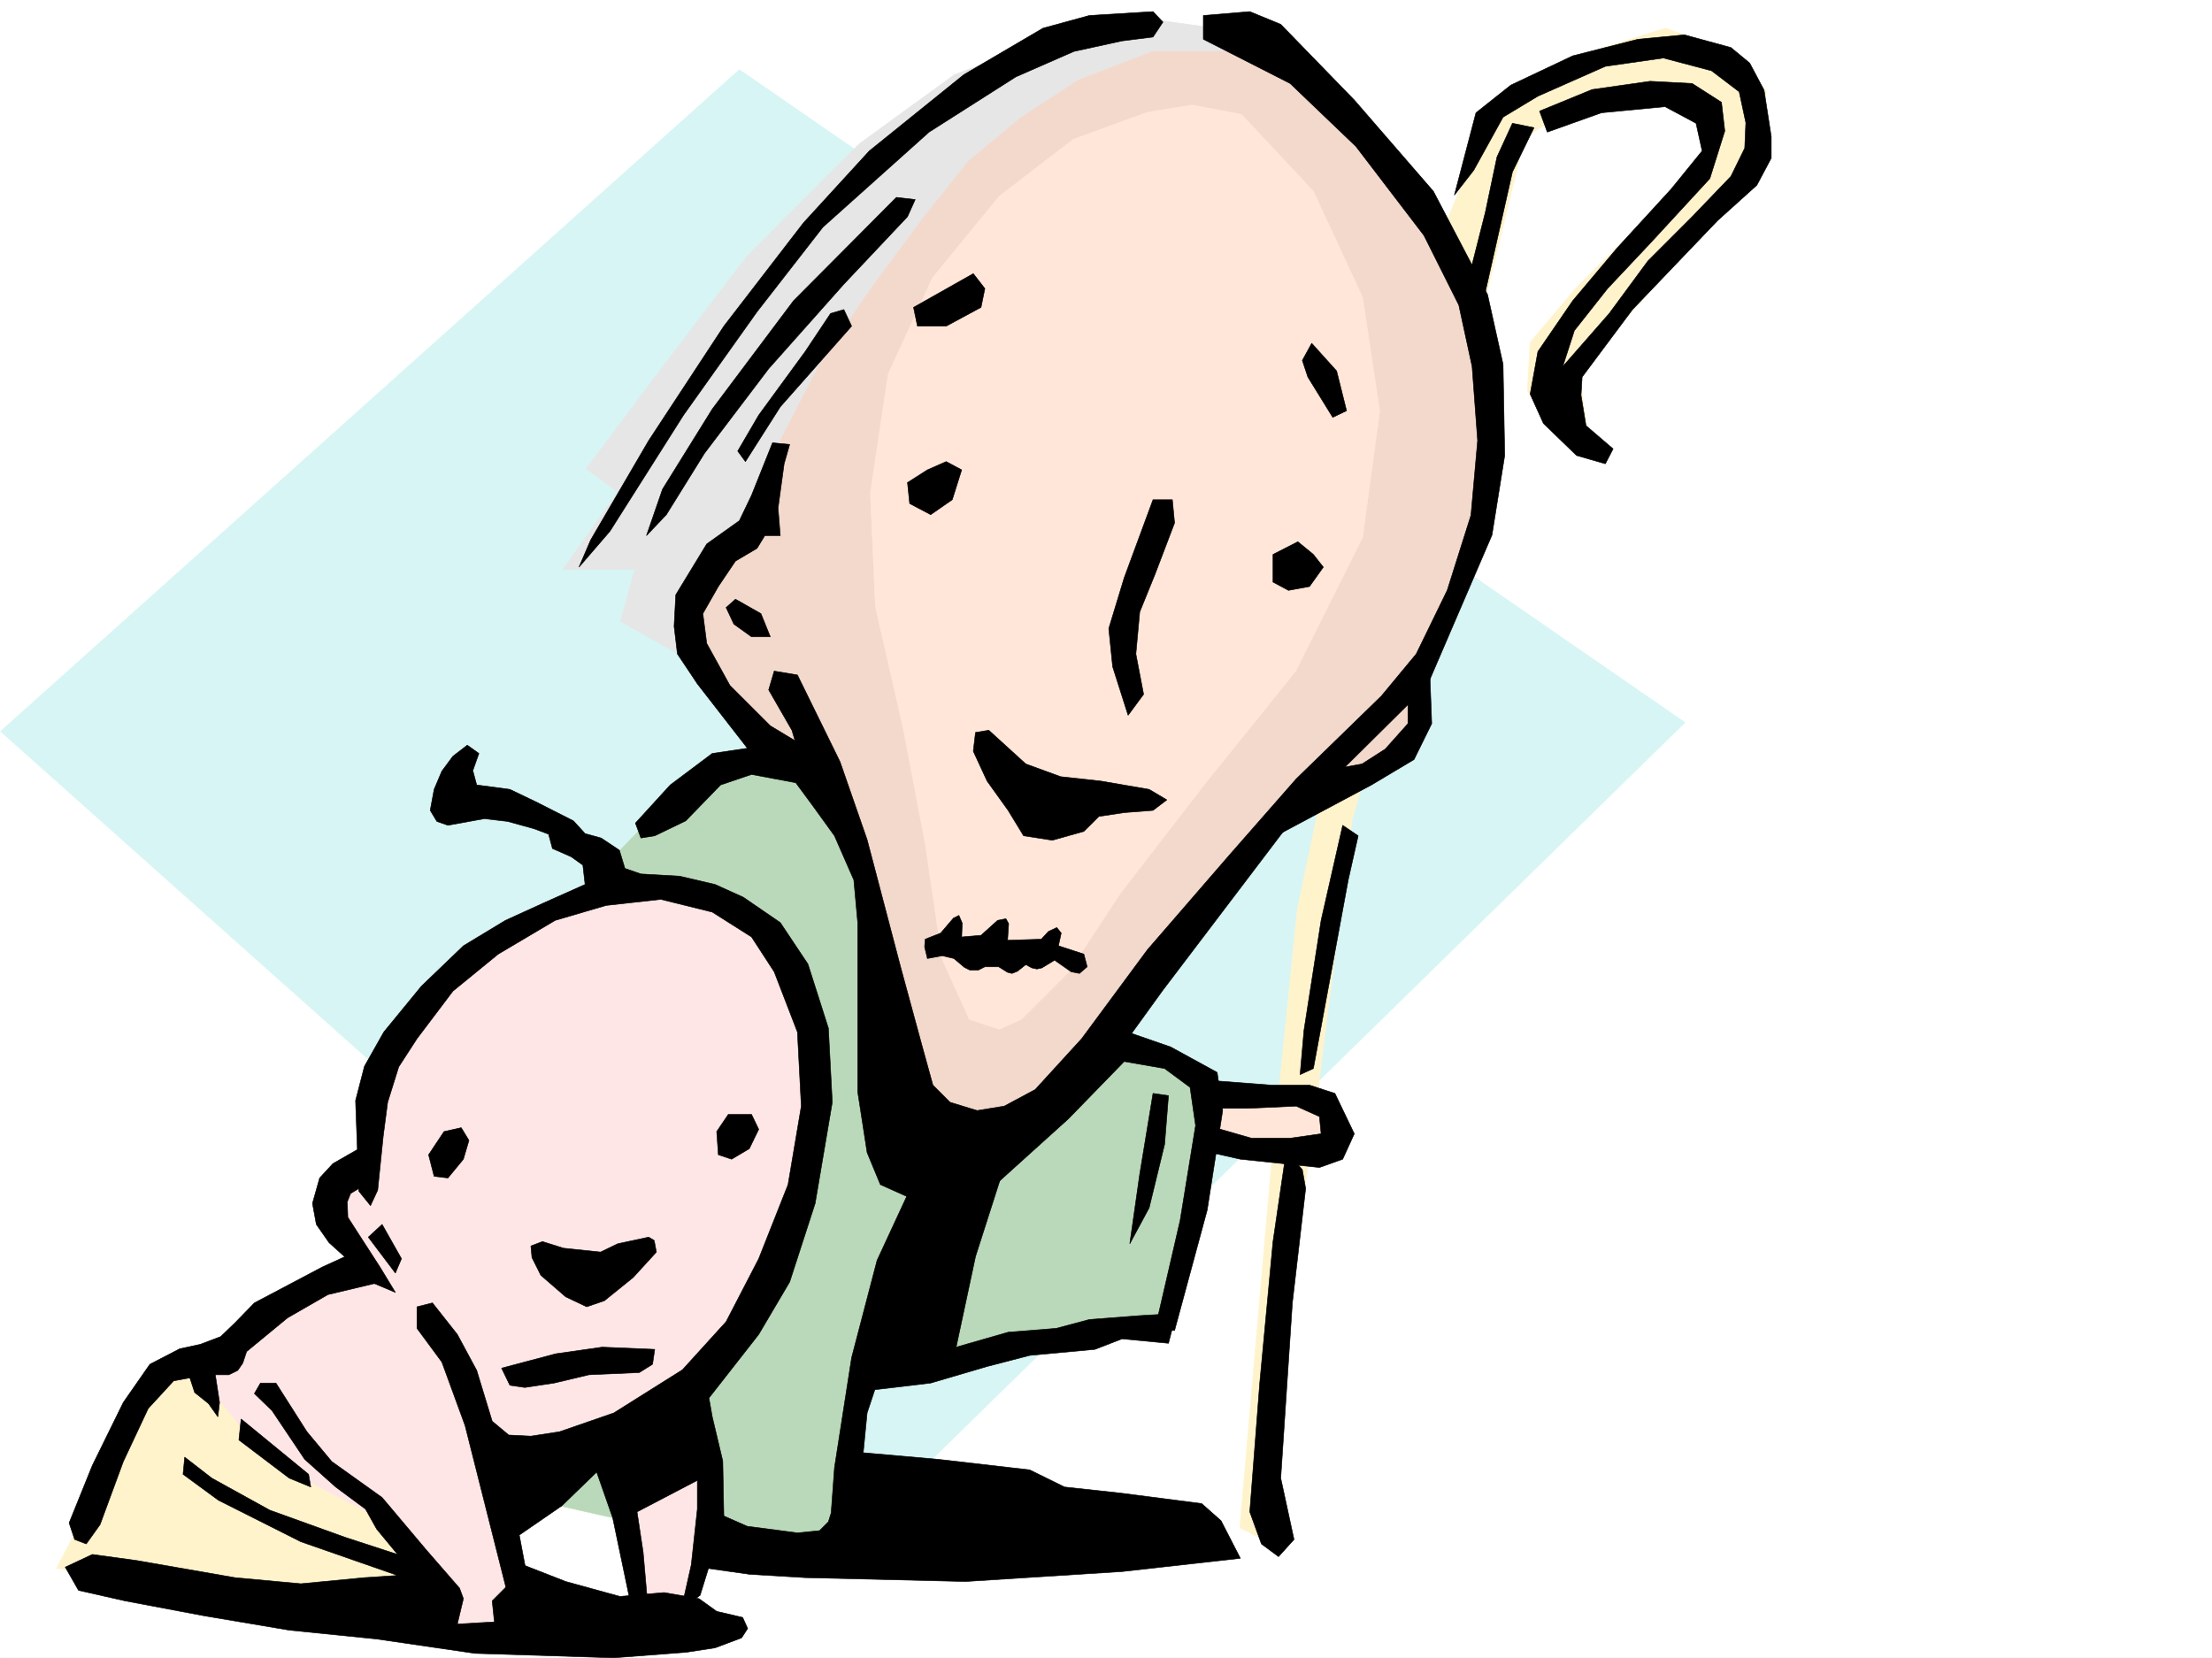 <svg xmlns="http://www.w3.org/2000/svg" width="2997.016" height="2246.668"><rect width="100%" height="100%" fill="#808080" stroke="none"/><defs><clipPath id="a"><path d="M0 0h2997v2244.137H0Zm0 0"/></clipPath></defs><path fill="#fff" d="M0 2246.297h2997.016V0H0Zm0 0"/><g clip-path="url(#a)" transform="translate(0 2.16)"><path fill="#fff" fill-rule="evenodd" stroke="#fff" stroke-linecap="square" stroke-linejoin="bevel" stroke-miterlimit="10" stroke-width=".743" d="M.742 2244.137h2995.531V-2.16H.743Zm0 0"/></g><path fill="#d7f5f5" fill-rule="evenodd" stroke="#d7f5f5" stroke-linecap="square" stroke-linejoin="bevel" stroke-miterlimit="10" stroke-width=".743" d="m.742 990.95 1187.586 1059.1L2282.973 978.946 1001.743 94.387Zm0 0"/><path fill="#fff3cc" fill-rule="evenodd" stroke="#fff3cc" stroke-linecap="square" stroke-linejoin="bevel" stroke-miterlimit="10" stroke-width=".743" d="m2256.734 38.2-89.89 27.722-97.399 46.414-54.699 54.7-70.422 171.53-186.582 893.555-35.191 346.816-42.739 491.329 53.961 26.98-11.222-221.734 50.164-296.575 59.2-468.144 62.206-217.984 171.57-706.301 105.649-65.922 101.152 3.754 42.695 50.945-7.503 38.945-86.141 89.852-85.434 85.395-62.91 74.171-3.754 65.922 35.192 54.66 50.984 39.688-15.758-121.328 152.102-171.531 81.68-109.364 19.472-97.355-38.945-50.95zm0 0"/><path fill="#e6e6e6" fill-rule="evenodd" stroke="#e6e6e6" stroke-linecap="square" stroke-linejoin="bevel" stroke-miterlimit="10" stroke-width=".743" d="m1706.793 46.45-140.84-19.47-147.601 26.938-125.157 47.195-128.836 93.645-152.097 152.02-124.38 163.28L794.2 635.18l42.735 31.437-74.211 104.863h97.437l-19.512 70.422 144.633 81.641 300.446-50.207 537.976-725.774zm0 0"/><path fill="#fff3cc" fill-rule="evenodd" stroke="#fff3cc" stroke-linecap="square" stroke-linejoin="bevel" stroke-miterlimit="10" stroke-width=".743" d="m298.215 1828.355-81.68 31.438-140.094 265.176 295.946 50.906 234.523-4.496 62.168-171.531zm0 0"/><path fill="#bad9ba" fill-rule="evenodd" stroke="#bad9ba" stroke-linecap="square" stroke-linejoin="bevel" stroke-miterlimit="10" stroke-width=".743" d="m1063.207 1021.644-105.648 11.262-62.207 62.168-253.25 261.383 23.222 662.863 242.031 54.7 237.493 27.722 27.722-261.422 210.555-19.472 203.043-38.942 58.457-328.09-179.82-65.882zm0 0"/><path fill="#ffe6e6" fill-rule="evenodd" stroke="#ffe6e6" stroke-linecap="square" stroke-linejoin="bevel" stroke-miterlimit="10" stroke-width=".743" d="m833.184 1208.152-116.91 43.438-82.422 50.207-69.676 62.91-47.196 74.133-19.472 62.172-3.754 70.418-54.7 42.695 31.477 85.395-47.195 43.44-81.68 38.946-35.23 46.45-27.723 47.156 54.703 65.922 62.95 54.699L525.23 2062.8l85.395 143.808 77.926-15.757V2062.8l132.629-98.145 35.226 226.196 65.922-11.223 38.945-86.137V1984.13l-19.472-89.11 89.93-128.831 58.417-148.31 12.004-132.585-15.718-144.555-46.454-77.886-89.93-50.204zm0 0"/><path fill="#ffe6d9" fill-rule="evenodd" stroke="#ffe6d9" stroke-linecap="square" stroke-linejoin="bevel" stroke-miterlimit="10" stroke-width=".743" d="M1644.625 1481.54h163.32l15.758 58.413-46.492 23.227-148.344-15.72zm0 0"/><path fill="#f3d9cc" fill-rule="evenodd" stroke="#f3d9cc" stroke-linecap="square" stroke-linejoin="bevel" stroke-miterlimit="10" stroke-width=".743" d="m1562.203 69.676-101.152 38.945-77.926 50.906-70.422 58.418-62.207 77.926-66.664 89.89-69.676 101.114-54.703 105.61-47.191 132.546-62.211 58.453-15.719 62.172 19.473 74.133 140.84 140.797 62.206 108.621 35.231 137.086 19.469 136.3 50.207 89.15 62.91 4.495 77.926-27.722 74.176-77.887 89.183-120.621 78.672-105.61 93.645-85.355 101.152-54.703 81.68-50.906V908.566l74.171-144.59 27.723-167.78-27.723-140.055-46.453-121.328-74.172-104.868-97.437-98.101-93.645-62.168zm0 0"/><path fill="#ffe6d9" fill-rule="evenodd" stroke="#ffe6d9" stroke-linecap="square" stroke-linejoin="bevel" stroke-miterlimit="10" stroke-width=".743" d="m1554.695 152.059-100.41 36.675-100.37 77.145-90.673 110.89-59.941 130.32-23.965 161.013 6.723 153.546 37.457 164.063 29.992 157.3 23.223 157.259 36.714 80.898 40.47 13.488 29.952-13.488 63.692-63.652 70.422-107.098 113.898-147.562 123.633-153.547 90.633-181.266 23.226-170.79-23.226-154.288-66.664-143.809-97.399-104.125-66.703-12.707zm0 0"/><path fill-rule="evenodd" stroke="#000" stroke-linecap="square" stroke-linejoin="bevel" stroke-miterlimit="10" stroke-width=".743" d="m633.105 1009.68-19.468 14.976-14.977 20.215-10.48 24.711-5.278 28.465 8.993 14.973 15.015 5.242 49.422-8.957 31.477 3.714 35.23 9.739 20.211 7.508 5.242 19.468 25.492 11.223 15.72 11.262 3.01 26.195-56.929 25.457-50.95 23.223-56.968 34.449-56.93 54.7-50.945 62.167-26.238 46.453-12.004 46.41 4.496 122.852 15.758 19.473 9.738-20.957 7.504-73.43 5.984-45.668 14.977-47.937 24.75-38.2 48.68-64.437 61.426-50.168 77.183-45.707 68.934-20.215 74.172-8.25 69.675 17.242 53.215 33.707 30.695 47.192 31.473 81.64 5.242 100.371-17.949 106.352-39.726 100.37-44.22 85.395-59.16 65.141-92.94 58.453-73.43 25.453-38.942 5.985-29.992-1.489-22.441-18.726-20.997-68.895-26.238-48.718-33.703-42.7-20.957 5.282v29.207l33.703 45.668 31.477 86.136 60.683 240.426 28.465-8.992-15.719-83.125 57.672-39.688 47.192-45.707 21.742 62.168 27.723 132.59h20.996l-7.508-86.14-8.25-54.66 81.68-42.696v38.942l-8.25 75.66-13.489 59.898 25.492-18.726 32.22-104.125-1.528-77.887-14.23-59.902-4.497-25.493 67.446-86.136 41.957-71.121 34.484-106.395 23.227-137.043-5.278-100.371-27.722-86.879-37.457-56.187-50.208-34.446-38.199-17.246-47.937-11.219-52.473-3.011-21.7-7.47-7.507-24.75-24.71-16.46-21.74-5.984-15.718-17.243-50.207-25.453-35.969-17.242-44.965-5.984-5.242-19.473 8.25-23.223zm0 0"/><path fill-rule="evenodd" stroke="#000" stroke-linecap="square" stroke-linejoin="bevel" stroke-miterlimit="10" stroke-width=".743" d="m719.285 1688.262 1.485 15.754 12.003 23.968 33.704 29.207 28.464 13.493 24.008-8.25 38.946-31.477 31.472-34.445-3.008-15.719-7.468-4.496-41.957 8.992-23.262 11.223-50.168-5.242-28.504-8.993Zm-117.652-155.035-20.957 31.476 7.504 29.207 18.73 2.23 20.957-25.453 7.508-25.456-10.48-17.243zm385.133-23.223-15.72 23.223 2.231 31.476 17.985 5.984 23.969-14.234 12.746-26.234-9.735-20.215zm266.742-237.418 20.957-8.25 17.242-20.211 7.508-3.754 4.496 10.477-.742 18.73 26.195-2.23 22.484-20.254 11.262-2.227 3.715 6.723-1.488 22.484 45.707-1.488 9.738-10.516 11.262-5.238 5.98 7.504-3.754 17.207 34.45 11.258 4.496 17.207-10.48 8.992-11.223-2.23-22.481-15.72-17.242 10.481-6.727 1.485-6.765-1.485-8.25-4.496-11.223 8.992-7.504 2.973-5.984-1.484-12.004-7.508h-18.727l-8.996 4.496h-11.219l-7.507-3.715-14.235-12.004-15.718-3.754-20.211 3.754-3.754-15.719zm308.695 208.954-17.988 109.362-13.488 94.387 26.234-48.68 20.957-86.136 5.242-65.922zm-882.644 372.269 73.43-19.473 62.949-8.992 71.164 3.011-2.973 20.215-17.984 11.223-68.192 3.008-47.195 11.222-39.723 5.985-20.215-2.973zm-188.032-300.368-40.468 23.227-17.989 19.473-9.734 34.445 5.238 28.465 17.242 24.71 61.43 55.446 28.465 12.004-20.961-34.484-31.473-48.68-12.004-18.73-.742-20.958 4.496-11.222 11.22-6.766 15.757-25.453zm0 0"/><path fill-rule="evenodd" stroke="#000" stroke-linecap="square" stroke-linejoin="bevel" stroke-miterlimit="10" stroke-width=".743" d="m517.723 1659.05 26.238 46.454-8.25 19.473-36.715-48.68zM93.645 2063.543l31.476-77.926 41.953-85.355 35.973-51.692 40.469-20.996 27.722-5.984 27.719-10.477 19.473-18.73 26.238-26.98 92.156-48.676 44.184-20.215 26.238 42.695-62.953 14.977-54.7 31.472-55.445 45.672-5.238 15.758-6.726 9.734-12.004 5.98h-30.692l-44.222 8.25-34.45 37.423-33.742 71.902-31.476 85.395-18.727 26.238-15.719-6.024zm0 0"/><path fill-rule="evenodd" stroke="#000" stroke-linecap="square" stroke-linejoin="bevel" stroke-miterlimit="10" stroke-width=".743" d="m263.73 1886.77 18.727 14.976 12.746 17.984 2.27-19.468-7.508-48.719-39.727-5.984zm110.145-12.747 41.953 65.922 33.703 40.43 68.192 48.719 59.941 71.125 44.965 51.687 5.238 14.235-8.25 34.445 50.203-2.969-2.968-28.465 26.195-26.238 8.25-25.453 65.18 25.453 73.43 20.215 59.94-5.238 47.196 8.25 24.004 17.242 35.191 8.21 6.766 15.016-8.25 12.707-35.973 13.489-38.945 5.984-98.18 7.508-188.031-5.984-133.371-19.473-118.395-12.004-115.382-19.469-107.133-20.215-62.953-14.234-17.985-31.477 36.715-17.203 59.938 8.211 133.37 23.227 89.15 8.25 86.175-8.25 44.965-2.973-131.14-45.707-111.63-56.187-47.937-35.188 2.226-23.226 36.715 28.464 78.672 43.438 101.895 36.715 71.199 23.226-28.465-34.484-15.012-26.941-40.43-29.95-41.957-37.457-44.218-65.925-23.969-23.223 8.25-14.235zm0 0"/><path fill-rule="evenodd" stroke="#000" stroke-linecap="square" stroke-linejoin="bevel" stroke-miterlimit="10" stroke-width=".743" d="m326.68 1922.703 91.418 74.918 2.968 17.242-29.207-12.004-68.191-51.691zm620.363 200.738 68.93 9.739 74.957 4.496 217.277 5.238 212.04-13.488 160.312-17.95-26.2-50.945-26.234-23.226-110.145-14.23-75.66-8.212-47.191-23.226-123.637-14.23-101.894-8.997 5.238-53.918 10.48-31.476 75.66-8.993 76.438-22.48 57.715-14.977 88.402-8.21 36.715-14.235 62.914 5.985 10.516-40.47-49.461 3.013-68.192 5.238-44.964 12.004-65.18 5.238-70.418 20.215 26.238-122.852 36.715-114.601-113.156-2.973-56.93 122.813-34.488 131.847-23.223 149.047-4.5 61.426-3.75 11.965-11.965 12.004-29.992 3.011-68.148-8.992-44.223-19.473zm0 0"/><path fill-rule="evenodd" stroke="#000" stroke-linecap="square" stroke-linejoin="bevel" stroke-miterlimit="10" stroke-width=".743" d="m1512.738 1393.172 73.43 25.453 62.953 34.45 7.469 51.687-20.957 134.82-44.223 163.281-26.238-2.972 33.746-146.079 20.957-128.835-7.469-51.649-34.488-25.492-86.137-14.977zm306.469-274.91-29.25 128.832-23.223 149.05-5.242 59.942 17.989-8.25 23.968-129.578 23.223-125.824 13.492-59.942zm-76.441 441.164-17.989 122.851-17.984 191.746-13.488 174.543 15.757 43.442 23.223 17.203 20.957-23.227-17.984-83.125 15.758-237.457 17.984-155.03-4.496-25.454zm0 0"/><path fill-rule="evenodd" stroke="#000" stroke-linecap="square" stroke-linejoin="bevel" stroke-miterlimit="10" stroke-width=".743" d="m1614.633 1462.066 107.918 8.25h51.691l34.445 11.223 26.239 54.7-15.719 34.448-31.477 11.22-107.171-11.22-50.168-11.261 5.242-34.45 59.937 17.247h52.434l41.953-5.985-2.227-23.222-31.476-14.235-65.18 2.973h-50.203zM860.902 1115.29l47.196-51.692 56.93-42.696 60.683-8.996 59.941 20.215-12.71-42.656-31.473-54.7 7.468-25.456 31.473 5.242 57.711 117.57 36.715 105.61 45.71 173.8 27.72 101.856 15.718 56.93 23.227 23.226 36.715 11.219 36.715-5.98 41.953-22.481 62.953-68.895 89.148-120.586 110.887-128.09 90.672-103.382 115.387-112.332 47.191-56.93 41.953-86.14 32.219-101.856L2002 596.98l-7.469-100.37-17.988-83.165-47.23-94.351-92.16-120.621-89.15-85.356-117.612-59.941V20.957l62.914-5.238 41.953 17.242 99.668 102.598 107.133 123.597 73.43 140.055 20.995 94.387 2.23 123.597-17.245 107.836-87.66 203.75-181.309 179.742-176.809 232.958-44.964 62.171-2.27 29.207-80.898 83.125-123.633 111.633h-80.899l-50.203-22.484-17.988-43.442-12.746-82.382v-229.203l-5.239-57.672-26.234-59.942-29.21-40.43-23.223-31.476-59.942-11.219-41.953 14.23-47.234 48.68-41.953 20.215-18.73 3.012zm0 0"/><path fill-rule="evenodd" stroke="#000" stroke-linecap="square" stroke-linejoin="bevel" stroke-miterlimit="10" stroke-width=".743" d="m1256.52 636.664 25.453-11.219 20.996 11.219-12.746 40.43-29.246 20.254-28.465-15.012-2.973-28.465zm-209.813-36.714-28.465 71.163-16.5 34.446-44.183 31.476-41.954 68.895-2.27 42.695 4.497 37.46 26.98 40.43 75.66 97.395 104.903 42.7-34.445-54.704-47.235-28.465-54.699-54.66-31.437-56.93-5.239-40.43 20.957-36.714 23.227-34.445 29.207-17.246 10.516-17.243h20.96l-2.972-37.418 8.21-59.94 7.509-26.196zm0 0"/><path fill-rule="evenodd" stroke="#000" stroke-linecap="square" stroke-linejoin="bevel" stroke-miterlimit="10" stroke-width=".743" d="m996.504 811.91 34.484 19.512 12.707 31.437h-25.453l-23.969-17.203-10.515-22.484Zm565.699-134.816-38.984 105.61-20.957 68.933 5.238 51.691 20.957 65.883 20.996-28.465-10.477-54.66 5.239-56.93 20.957-51.691 26.238-68.895-3.012-31.476zm196.281 56.929-33.707 17.243v37.46l21 11.22 28.465-5.239 18.727-26.234-13.489-17.207zm-418.8 255.442 50.164 45.668 47.234 17.242 54.7 5.984 65.179 11.223 23.969 14.23-18.727 14.235-38.984 3.008-34.446 5.242-20.253 20.215-42.7 12.004-38.941-6.024-21-34.445-28.465-39.688-18.726-40.468 3.011-25.454zm597.136-89.149 3.008 80.157-23.969 48.68-57.71 34.445-144.59 77.144 81.64-96.617 50.203-8.992 31.477-20.215 30.73-34.445v-39.727zm-159.61-435.183 33.747 37.457 13.488 53.922-18.73 8.992-33.742-54.664-7.47-22.48zm-458.522-94.387-80.938 45.707 5.277 25.457h38.946l47.191-25.457 5.242-25.453ZM1153.84 441.91l-96.652 109.36-47.196 74.175-10.48-14.234 28.465-48.719 62.953-86.137 34.445-51.652 17.988-5.238zm60.683-174.504-139.351 140.055-110.145 146.82-67.41 108.582-21.738 62.91 26.98-28.425 51.688-83.164 86.922-114.602 101.894-114.602 86.176-91.378 10.477-23.227zm0 0"/><path fill-rule="evenodd" stroke="#000" stroke-linecap="square" stroke-linejoin="bevel" stroke-miterlimit="10" stroke-width=".743" d="m1562.203 15.719-86.18 5.238-62.949 17.242-107.133 62.914-128.132 103.38-89.149 97.359L980.785 441.91 878.891 596.98l-78.672 134.817-15.754 36.676 41.953-48.68 99.664-157.3 99.629-140.056 89.187-114.601L1258.746 179l117.652-74.875 78.668-34.45 65.18-14.23 41.957-5.281 13.488-20.215zm408.32 248.676 29.247-111.59 47.195-37.461 83.906-39.684 88.406-22.484 62.95-5.98 62.953 17.202 25.453 20.997 19.473 36.675 9.734 62.95v29.21l-19.473 36.676-53.176 47.934-115.382 120.625-68.192 91.375-1.484 24.715 6.726 41.172 36.715 31.472-10.48 20.215-38.985-11.219-44.925-43.441-17.985-39.727 10.48-57.672 47.192-68.894 59.942-71.16 73.43-80.156 41.952-51.653-8.25-37.457-41.953-22.48-86.136 8.25-73.43 26.195-10.52-28.465 71.203-29.207 78.668-11.223 56.93 3.012 39.727 25.453 4.496 38.946-20.254 64.394-78.672 85.395L2178.066 391l-44.925 56.89-15.758 48.72 62.949-71.907 52.434-71.16 59.941-59.941 52.473-54.66 18.726-38.204 1.489-34.445-8.993-41.953-37.46-28.465-65.18-17.246-78.668 11.262-91.414 40.43-47.196 28.464-39.726 71.906zm0 0"/><path fill-rule="evenodd" stroke="#000" stroke-linecap="square" stroke-linejoin="bevel" stroke-miterlimit="10" stroke-width=".743" d="m1986.281 391 26.196-103.379 15.757-74.918 20.957-45.668 29.247 5.985-29.247 59.937L2002 441.91Zm0 0"/></svg>
